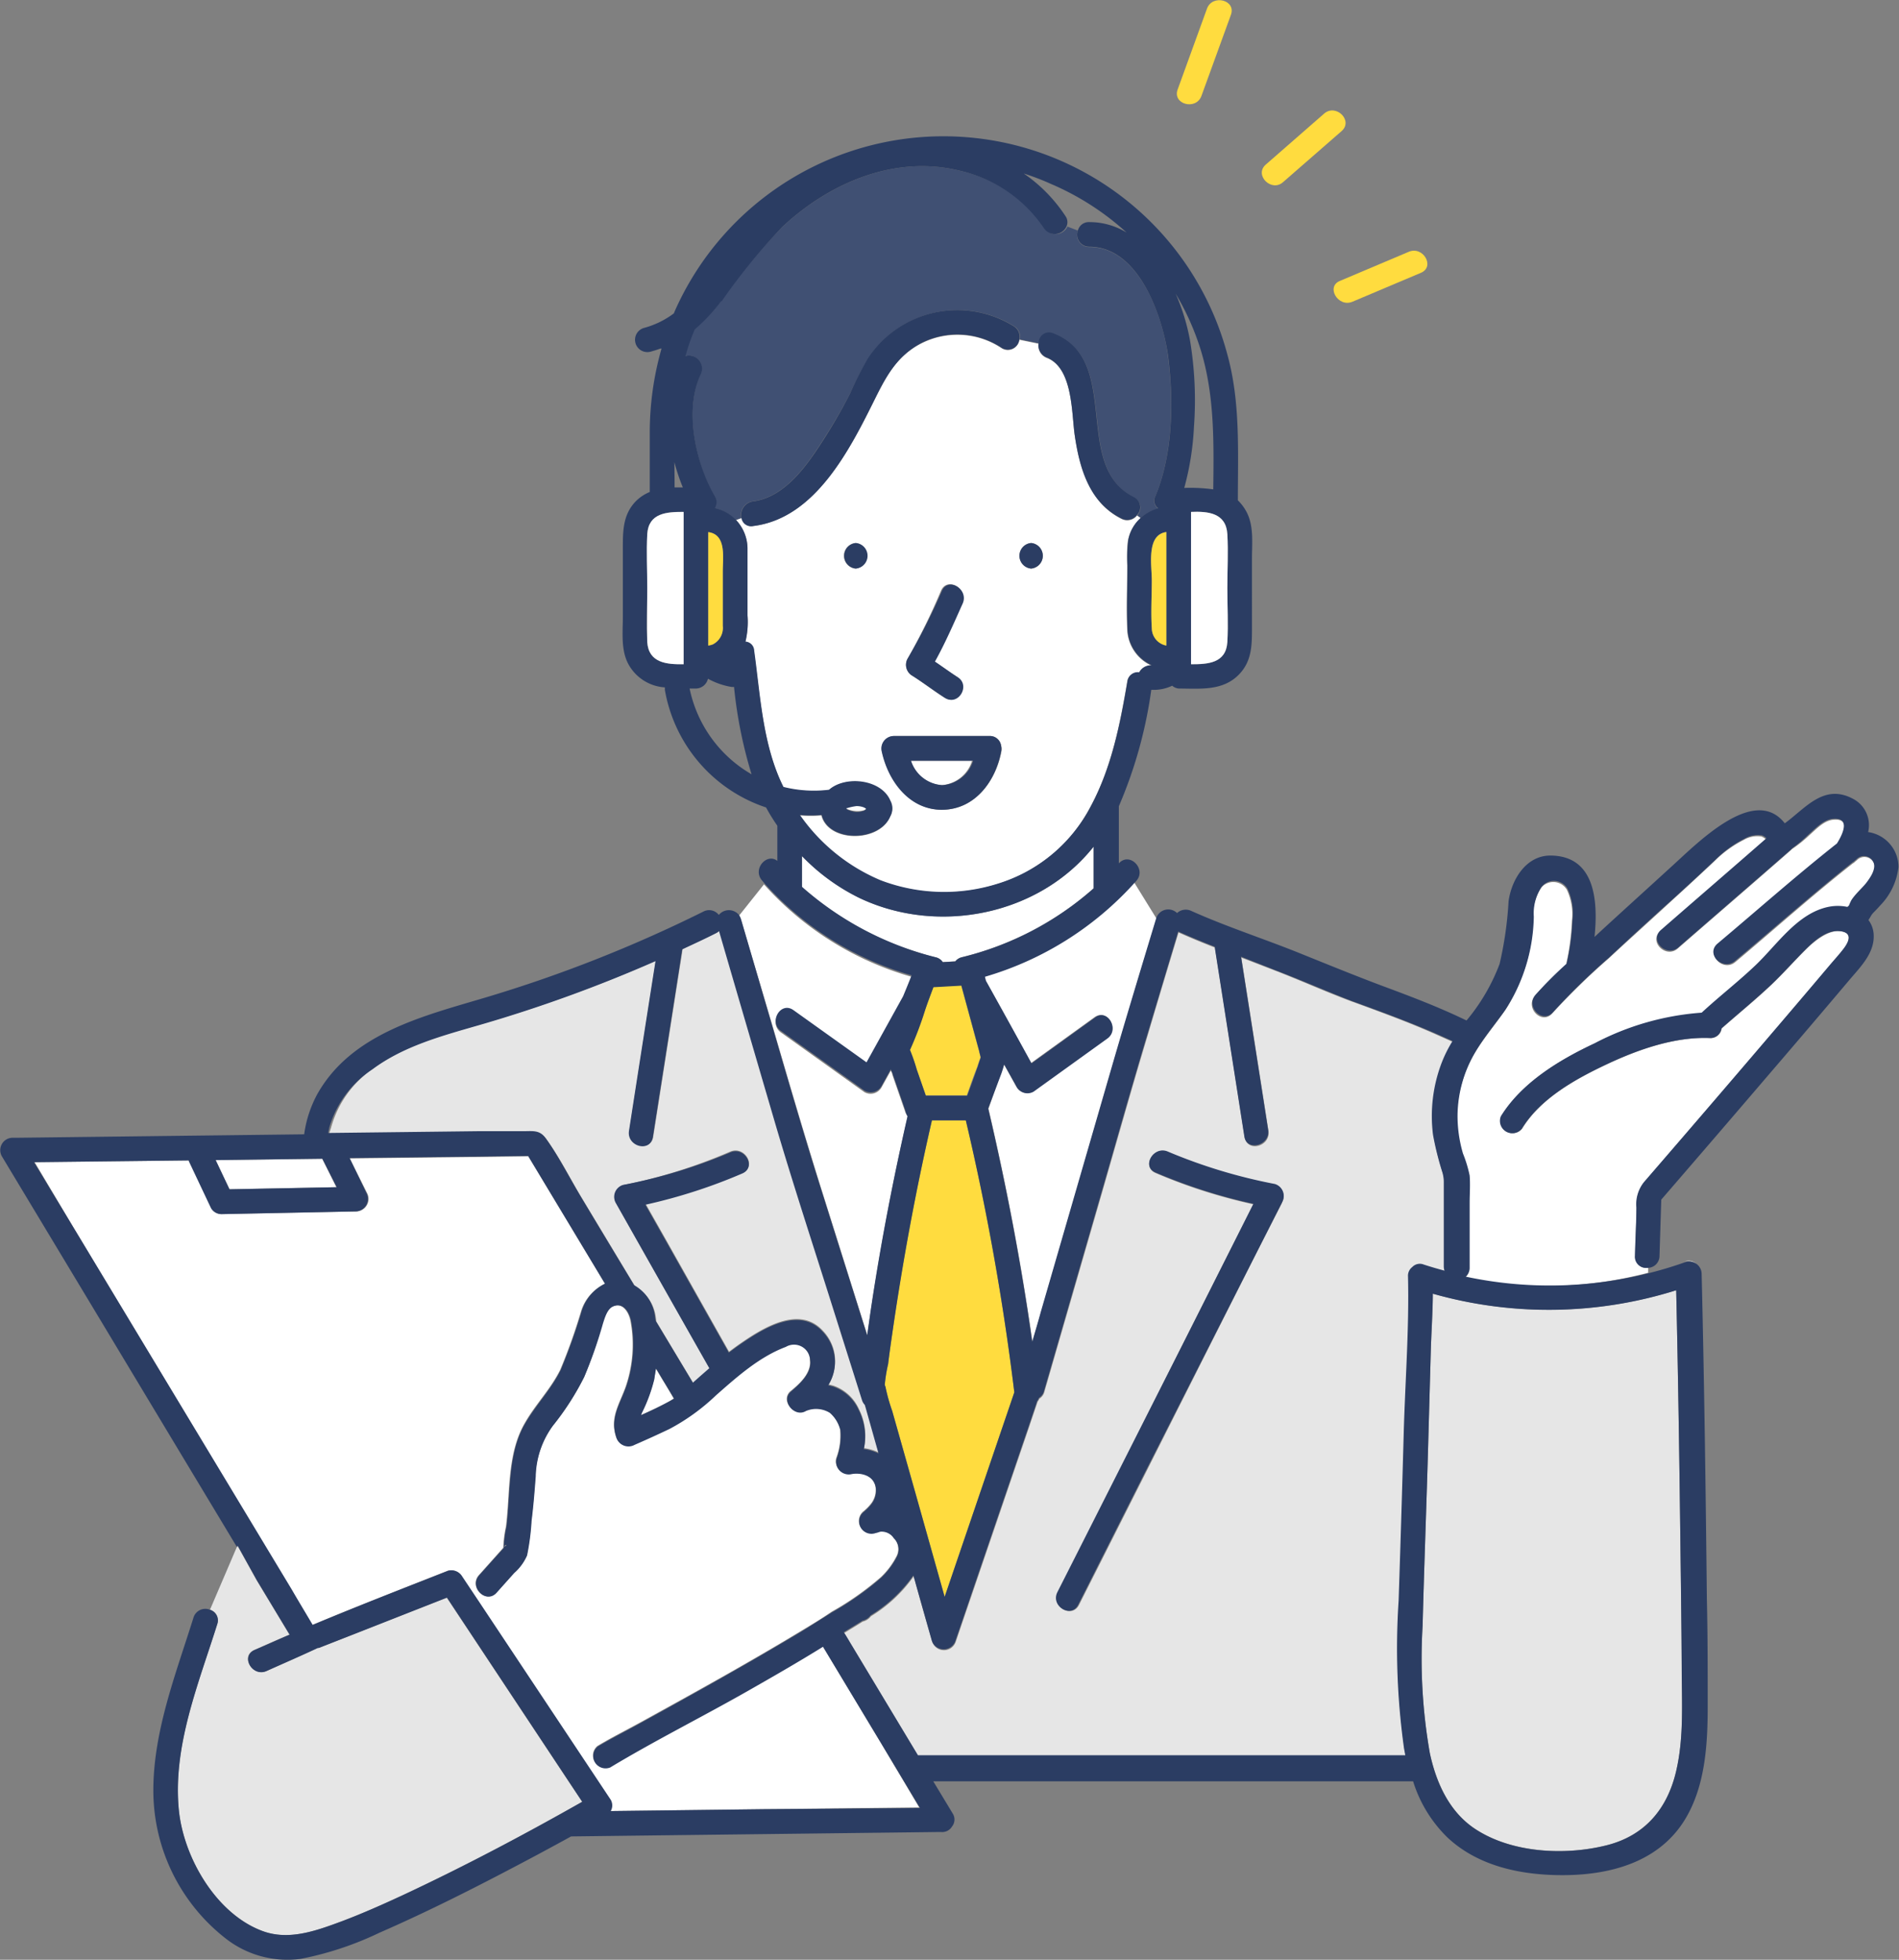 <svg xmlns="http://www.w3.org/2000/svg" viewBox="0 0 182.05 187.85"><rect x="0" y="0" width="182.05" height="187.85" fill="#808080" stroke="none"/><defs><style>.cls-1{fill:#ffdc3f;}.cls-2{fill:#fff;}.cls-3{fill:#e6e6e6;}.cls-4{fill:#405073;}.cls-5{fill:#2b3d63;}</style></defs><g id="レイヤー_2" data-name="レイヤー 2"><g id="ご相談ください"><g id="イラスト"><path class="cls-1" d="M115.18,9.19,118,1.43c.53-1.43-1.75-2-2.28-.63L112.9,8.57C112.37,10,114.66,10.61,115.18,9.19Z"/><path class="cls-1" d="M123,17.46l5.61-4.89c1.15-1-.53-2.67-1.67-1.68l-5.61,4.9C120.22,16.79,121.89,18.45,123,17.46Z"/><path class="cls-1" d="M129.66,28.92l6.56-2.77c1.39-.59.19-2.63-1.2-2l-6.55,2.77C127.07,27.47,128.28,29.51,129.66,28.92Z"/><path class="cls-2" d="M90.38,92.22l1.2-.07a1.13,1.13,0,0,1,.63-.4,29.62,29.62,0,0,0,12.63-6.6v-4c-5.23,6.58-14.93,8.52-22.49,4.9a19.66,19.66,0,0,1-5.47-4v3a30.52,30.52,0,0,0,12.83,6.72A1.1,1.1,0,0,1,90.38,92.22Z"/><path class="cls-2" d="M74.05,98.31c1.5,5.14,3,10.27,4.6,15.38L83.15,128c.14-1,.28-2,.43-3,.91-6,2.07-12.07,3.44-18a1.76,1.76,0,0,1-.24-.42c-.41-1.2-.83-2.39-1.24-3.58,0-.13-.09-.25-.14-.38l-.91,1.64a1.2,1.2,0,0,1-1.62.43l-8-5.72c-1.23-.88,0-2.93,1.19-2l7,5,3.51-6.34c.27-.68.55-1.36.81-2a30,30,0,0,1-14.14-8.86l-2.39,3a1.42,1.42,0,0,1,.19.39Z"/><path class="cls-2" d="M94.38,93.59l.1.39q2.19,3.94,4.37,7.91l6.07-4.38c1.24-.89,2.42,1.16,1.2,2l-7.07,5.09a1.18,1.18,0,0,1-1.61-.43L96.23,102c-.07.27-.16.55-.27.87l-1.2,3.41c1.73,7.39,3.16,14.85,4.22,22.37.28-1,.56-1.92.83-2.88l6.81-23.5c1.38-4.75,2.82-9.49,4.25-14.22l-2.15-3.48A31,31,0,0,1,94.38,93.59Z"/><path class="cls-3" d="M31.54,108.7l14.36-.17,4.48,0c.8,0,1.44-.1,2,.66,1.27,1.76,2.28,3.79,3.4,5.65q2.55,4.23,5.09,8.45a4,4,0,0,1,2,3l.06.41.2.33,3.37,5.61.72-.64.86-.75-1.44-2.54q-3.8-6.69-7.57-13.38a1.19,1.19,0,0,1,.7-1.74A50.82,50.82,0,0,0,70,110.39c1.38-.61,2.58,1.43,1.19,2a51.81,51.81,0,0,1-9.3,3l2,3.53q3,5.33,6,10.65c.4-.3.79-.59,1.2-.87,2.13-1.46,5.55-3.57,7.77-1.17a4.2,4.2,0,0,1,.56,5.17l.44.11a4.17,4.17,0,0,1,2.48,2.25,5.67,5.67,0,0,1,.49,3.75,4.51,4.51,0,0,1,1.41.42L83,134.82l-.06-.19a1.14,1.14,0,0,1-.27-.47l-2.82-8.93c-1.88-6-3.83-11.9-5.59-17.9s-3.53-12.07-5.29-18.11a1.34,1.34,0,0,1-.29.2c-1.07.53-2.16,1-3.24,1.55l-2.82,18c-.24,1.5-2.52.86-2.28-.63q1.26-8.13,2.54-16.26a135.77,135.77,0,0,1-16.93,6.14c-3.53,1-7.22,2-10.21,4.23a10.11,10.11,0,0,0-4,5.63Z"/><path class="cls-3" d="M129.59,96c-2.47-.92-4.86-2-7.32-2.95L119,91.79q1.31,8.31,2.6,16.6c.23,1.49-2,2.12-2.28.63q-1.41-9-2.83-18.08s0-.07,0-.1c-1.18-.46-2.35-.94-3.51-1.46l0,0q-1.52,5-3,10c-1.62,5.38-3.13,10.8-4.7,16.2l-5.16,17.83a1.09,1.09,0,0,1-.49.67.85.85,0,0,1-.16.28l-.84,2.49-7,20.5a1.19,1.19,0,0,1-2.27,0q-.78-2.72-1.54-5.44c-.07-.27-.15-.54-.23-.81a13.8,13.8,0,0,1-4.1,3.83,1.36,1.36,0,0,1-.78.51c-.6.38-1.2.74-1.79,1.1.21.33.41.67.61,1l6.5,10.8h46.74l-.12-.65a69.09,69.09,0,0,1-.52-14.16q.27-8,.49-16.09c.14-5,.53-10.05.41-15a1.05,1.05,0,0,1,.41-.9,1,1,0,0,1,1.09-.24c.66.22,1.32.41,2,.59a1.3,1.3,0,0,1-.07-.41v-8a3.35,3.35,0,0,0-.13-1,29.14,29.14,0,0,1-.9-3.6,14.28,14.28,0,0,1,.86-7,12.4,12.4,0,0,1,1-2l-1.48-.66C135.09,98,132.33,97,129.59,96Zm-6.67,19.27L120.5,120,110,140.84q-3.27,6.49-6.56,13c-.69,1.35-2.73.16-2-1.2l2.42-4.78L114.32,127l5.84-11.56a52.11,52.11,0,0,1-9.38-3c-1.39-.61-.18-2.65,1.19-2a50.82,50.82,0,0,0,10.24,3.1A1.2,1.2,0,0,1,122.92,115.23Z"/><path class="cls-2" d="M107.51,49.74c-3.08-1.56-4-4.86-4.48-8-.31-2.15-.17-6.47-2.68-7.43a1.25,1.25,0,0,1-.78-1.36l-1.85-.38a1.11,1.11,0,0,1-1.71.8,7.65,7.65,0,0,0-7.78-.4C86,34.13,85,36,83.92,38.15c-2.38,4.8-5.74,11.53-11.7,12.27a.93.93,0,0,1-1.1-.77l-.55.2a4.1,4.1,0,0,1,1.09,2.66c0,.91,0,1.83,0,2.74V59a8,8,0,0,1-.22,2.54.89.89,0,0,1,.83.85c.61,4.38.85,9,2.81,13.08a12,12,0,0,0,4.37.27c1.58-1.39,5-1,5.88,1.05a1.54,1.54,0,0,1,0,1.48c-1,2.5-5.92,2.53-6.59-.11a13.11,13.11,0,0,1-2.08,0,17.84,17.84,0,0,0,7.74,6.26,17.09,17.09,0,0,0,11.27.31,15,15,0,0,0,8.87-7.4c2-3.68,2.83-7.89,3.52-12a1,1,0,0,1,1.13-.85,1.26,1.26,0,0,1,1.21-.67,3.94,3.94,0,0,1-2.34-3.48c-.09-2,0-4.08,0-6.12a13.84,13.84,0,0,1,.06-2.32,3.78,3.78,0,0,1,1.23-2.23l-.34-.25A1.19,1.19,0,0,1,107.51,49.74Zm-8.66,2.31a1.23,1.23,0,0,1,0,2.45A1.23,1.23,0,0,1,98.85,52.05ZM87,63.15a60.77,60.77,0,0,0,3.21-6.53c.62-1.39,2.65-.19,2,1.19-.84,1.87-1.67,3.77-2.66,5.57.72.5,1.43,1,2.16,1.48,1.29.81.1,2.85-1.19,2-1.07-.68-2.07-1.46-3.14-2.13A1.21,1.21,0,0,1,87,63.15Zm-5-11.1a1.23,1.23,0,0,1,0,2.45A1.23,1.23,0,0,1,82.05,52.05ZM96,72.05c-.53,2.81-2.54,5.53-5.63,5.57s-5.2-2.75-5.81-5.57a1.2,1.2,0,0,1,1.14-1.5h9.16a1.08,1.08,0,0,1,1.11.92A1.24,1.24,0,0,1,96,72.05Z"/><path class="cls-3" d="M63.37,33.42l.06,0,0-.07Z"/><path class="cls-4" d="M65.69,34.12a1.26,1.26,0,0,1,1.47,1.74c-1.61,3.44-.49,8.56,1.35,11.72a1.1,1.1,0,0,1,0,1.12,4.07,4.07,0,0,1,2,1.15l.55-.2a1.33,1.33,0,0,1,1.1-1.6c3.12-.38,5.27-3.56,6.82-6A49.19,49.19,0,0,0,81.5,37.7a32.43,32.43,0,0,1,1.75-3.36,10.25,10.25,0,0,1,14-3.05,1.17,1.17,0,0,1,.51,1.24l1.85.38A1,1,0,0,1,101,32c6.65,2.55,1.73,12.68,7.72,15.7a1.07,1.07,0,0,1,.31,1.7l.34.25a4.15,4.15,0,0,1,1.65-.9.91.91,0,0,1-.27-1.15c1.7-4.09,1.77-9.17,1.21-13.51-.5-3.83-2.82-10.44-7.55-10.41a1.16,1.16,0,0,1-1.08-1.58l-1-.38a1.24,1.24,0,0,1-2.15.18A13.26,13.26,0,0,0,92,16.36c-6.21-1.53-12.48,1.17-17,5.39a59.46,59.46,0,0,0-5.88,7.09,17.55,17.55,0,0,1-2.59,2.71c-.27.67-.52,1.34-.73,2Z"/><path class="cls-5" d="M98.85,54.5a1.23,1.23,0,0,0,0-2.45A1.23,1.23,0,0,0,98.85,54.5Z"/><path class="cls-5" d="M82.05,54.5a1.23,1.23,0,0,0,0-2.45A1.23,1.23,0,0,0,82.05,54.5Z"/><path class="cls-5" d="M87.46,64.77c1.07.67,2.07,1.45,3.14,2.13,1.29.81,2.48-1.23,1.19-2-.73-.47-1.44-1-2.16-1.48,1-1.8,1.82-3.7,2.66-5.57.61-1.38-1.42-2.58-2-1.19A60.77,60.77,0,0,1,87,63.15,1.21,1.21,0,0,0,87.46,64.77Z"/><path class="cls-1" d="M85.53,135.24l2.33,8.24,2.7,9.59,6.68-19.61a240,240,0,0,0-4.65-26.07H89.34c-1.56,6.77-2.85,13.61-3.81,20.49-.14,1-.27,1.91-.39,2.87a14.4,14.4,0,0,0-.32,2c0,.1.08.21.09.32A17.15,17.15,0,0,0,85.53,135.24Z"/><path class="cls-5" d="M122.21,113.49a50.82,50.82,0,0,1-10.24-3.1c-1.37-.61-2.58,1.43-1.19,2a52.11,52.11,0,0,0,9.38,3L114.32,127l-10.53,20.83-2.42,4.78c-.69,1.36,1.35,2.55,2,1.2q3.28-6.5,6.56-13L120.5,120l2.42-4.78A1.2,1.2,0,0,0,122.21,113.49Z"/><path class="cls-5" d="M72.22,50.42c6-.74,9.32-7.47,11.7-12.27,1.07-2.16,2.1-4,4.31-5.22a7.65,7.65,0,0,1,7.78.4,1.11,1.11,0,0,0,1.71-.8,1.17,1.17,0,0,0-.51-1.24,10.25,10.25,0,0,0-14,3.05A32.43,32.43,0,0,0,81.5,37.7,49.19,49.19,0,0,1,79,42.06c-1.55,2.43-3.7,5.61-6.82,6a1.33,1.33,0,0,0-1.1,1.6A.93.93,0,0,0,72.22,50.42Z"/><path class="cls-5" d="M100.35,34.27c2.51,1,2.37,5.28,2.68,7.43.45,3.18,1.4,6.48,4.48,8a1.19,1.19,0,0,0,1.5-.35,1.07,1.07,0,0,0-.31-1.7c-6-3-1.07-13.15-7.72-15.7a1,1,0,0,0-1.41.92A1.25,1.25,0,0,0,100.35,34.27Z"/><path class="cls-2" d="M87.29,72.92a3.37,3.37,0,0,0,3,2.34,3.32,3.32,0,0,0,2.9-2.34Z"/><path class="cls-5" d="M94.83,70.55H85.67a1.2,1.2,0,0,0-1.14,1.5c.61,2.82,2.64,5.61,5.81,5.57s5.1-2.76,5.63-5.57a1.24,1.24,0,0,0,0-.58A1.08,1.08,0,0,0,94.83,70.55Zm-4.49,4.71a3.37,3.37,0,0,1-3-2.34h5.95A3.32,3.32,0,0,1,90.34,75.26Z"/><path class="cls-1" d="M88.66,96.82a34,34,0,0,1-1.44,3.79s0,0,0,0a18.16,18.16,0,0,1,.65,1.88l.87,2.5h3.95c.32-.92.64-1.84,1-2.75.09-.28.18-.57.29-.85a.5.5,0,0,0,0-.13c-.05-.2-.1-.45-.13-.53l-1.71-6.29-2.68.15C89.21,95.36,88.93,96.09,88.66,96.82Z"/><path class="cls-2" d="M48.36,148.28c.08-.1.16-.19.17-.18S48.39,148.16,48.36,148.28Z"/><path class="cls-2" d="M61.43,135.65c.92-.41,1.84-.84,2.73-1.33.15-.08.29-.17.43-.26-.35-.6-.71-1.2-1.07-1.79l-.64-1.07c-.05.34-.11.67-.18,1a15.43,15.43,0,0,1-1.12,3.09A2.75,2.75,0,0,0,61.43,135.65Z"/><path class="cls-2" d="M84.45,167.06l-5.58-9.27c-2.4,1.49-4.86,2.9-7.32,4.3-4.33,2.46-8.81,4.7-13.08,7.27a1.18,1.18,0,0,1-1.2-2c1.38-.83,2.83-1.55,4.24-2.33,5.14-2.83,10.29-5.67,15.31-8.71,1-.6,2-1.2,2.91-1.83a28.14,28.14,0,0,0,4.73-3.33,7.48,7.48,0,0,0,1.49-2,1.51,1.51,0,0,0-.29-1.77,1.4,1.4,0,0,0-1.27-.63c-.1,0-.67.23-.33.07a1.18,1.18,0,0,1-1.24-2s0,0,0,0l.12-.11a4.1,4.1,0,0,0,.5-.52,2.11,2.11,0,0,0,.49-1.68c-.23-1.26-1.62-1.41-2.31-1.28a1.21,1.21,0,0,1-1.46-1.46,6.19,6.19,0,0,0,.38-2.75,3.24,3.24,0,0,0-1-1.65,2.51,2.51,0,0,0-2.3-.19c-1.13.68-2.49-1-1.44-1.86.86-.69,2-1.72,1.84-3a1.55,1.55,0,0,0-2.34-1.28c-2.54,1-4.68,2.88-6.69,4.64a20,20,0,0,1-4.45,3.22c-1.11.54-2.23,1-3.36,1.53a1.21,1.21,0,0,1-1.74-.71c-.62-1.84.31-3.12.91-4.79a12.45,12.45,0,0,0,.47-6.32c-.15-.77-.72-1.82-1.7-1.4-.57.23-.81,1.14-1,1.66A42.59,42.59,0,0,1,56,132a26.12,26.12,0,0,1-3,4.65,8.55,8.55,0,0,0-1.67,4.85c-.11,1.43-.22,2.85-.4,4.27a22.88,22.88,0,0,1-.43,3.31,4.77,4.77,0,0,1-1.23,1.68l-1.69,1.89c-1,1.13-2.68-.54-1.67-1.67l2.22-2.49.12-.14v-.06a10.85,10.85,0,0,1,.25-1.95c.41-3.25.1-7,1.8-9.92,1-1.78,2.48-3.25,3.41-5.13a56,56,0,0,0,2-5.62A4.34,4.34,0,0,1,58,123.05l-7.35-12.21-5.52.07-11.6.13,1.65,3.3a1.2,1.2,0,0,1-1,1.78l-12.9.26a1.14,1.14,0,0,1-1-.59l-2.07-4.38a1.34,1.34,0,0,1-.07-.18l-14.82.17L7,117.59l20.93,34.79c.68,1.13,1.36,2.25,2,3.38,4.32-1.8,8.68-3.49,13-5.2a1.2,1.2,0,0,1,1.33.55l1.76,2.64L58.5,172.52a1.09,1.09,0,0,1,0,1.08l14.76-.18,14.86-.17Z"/><path class="cls-2" d="M32.25,113.8l-1.37-2.73-10.23.13L22,114Z"/><path class="cls-3" d="M20.82,155.68c-1.8,5.74-4.29,11.71-3.68,17.84.46,4.5,3.55,9.88,7.94,11.55,2.55,1,5.2,0,7.64-.89,2-.75,4-1.64,6-2.57,5.81-2.72,11.5-5.73,17.09-8.9l-1.09-1.64L42.83,153.14l-9.44,3.71-2.3.9-.53.21-.1,0c-1.62.76-3.26,1.47-4.89,2.2-1.37.62-2.57-1.41-1.19-2,1.12-.5,2.24-1,3.37-1.47l-3.16-5.24-1.83-3.3-.06.15-2.57,6A1.06,1.06,0,0,1,20.82,155.68Z"/><path class="cls-2" d="M82.84,144.81l0,0Z"/><path class="cls-2" d="M82.87,144.79h0Z"/><path class="cls-5" d="M82.82,144.83l0,0h0S82.81,144.83,82.82,144.83Z"/><path class="cls-2" d="M156.77,120.39c0-1.55.09-3.11.14-4.66a3.41,3.41,0,0,1,.73-2.42q7.05-8.18,14.06-16.38,1.86-2.18,3.7-4.36c.47-.56,1-1.1,1.41-1.68.58-.79.66-1.57-.48-1.64s-2.45,1-3.27,1.83c-1.1,1.1-2.13,2.27-3.26,3.34-1.53,1.44-3.16,2.77-4.74,4.16a1.06,1.06,0,0,1-1.13.92c-3.37-.13-6.85,1.1-9.86,2.51s-6.38,3.28-8.15,6.19a1.18,1.18,0,0,1-2-1.2c2-3.26,5.62-5.44,9-7a25.93,25.93,0,0,1,10.26-2.84c1.73-1.55,3.55-3,5.22-4.6,2-2,4-4.92,6.92-5.54a4.51,4.51,0,0,1,1.83,0l.15-.13a4.67,4.67,0,0,1,.23-.51c.4-.63,1-1.09,1.46-1.7s1-1.39.63-2a1,1,0,0,0-1.6-.23h0l-.18.15a.83.83,0,0,1-.21.16c-3.83,3-7.51,6.31-11.26,9.45-1.16,1-2.84-.7-1.67-1.67,3.81-3.2,7.55-6.52,11.45-9.6.61-.93,1.31-2.53-.41-2.36-.92.09-1.66.94-2.32,1.51a12.9,12.9,0,0,1-1.64,1.31l-.11.11c-3.6,3.15-7.22,6.27-10.83,9.41-1.14,1-2.82-.67-1.67-1.67,3.37-2.94,6.75-5.85,10.11-8.79a1.07,1.07,0,0,0-.44-.28,2.59,2.59,0,0,0-1.69.34,10.85,10.85,0,0,0-2.76,2c-1.35,1.27-2.72,2.54-4.1,3.79-2,1.85-4.06,3.69-6.07,5.56a65.42,65.42,0,0,0-5.4,5.26c-1,1.15-2.66-.52-1.67-1.67a38.82,38.82,0,0,1,3-3,.22.22,0,0,1,0-.08,22.58,22.58,0,0,0,.54-4.09,5.5,5.5,0,0,0-.48-3,1.51,1.51,0,0,0-2.46-.2,4.6,4.6,0,0,0-.77,2.88,16.9,16.9,0,0,1-2.7,8.89c-1,1.43-2.12,2.74-3,4.25a12.22,12.22,0,0,0-1.61,5.78,12.8,12.8,0,0,0,.52,3.79,12.2,12.2,0,0,1,.64,2.11c.07.86,0,1.77,0,2.64v6.18a1.09,1.09,0,0,1-.39.87A38.59,38.59,0,0,0,158,122v-.47A1.07,1.07,0,0,1,156.77,120.39Z"/><path class="cls-3" d="M137.36,124c0,1.89-.15,3.78-.2,5.65l-.24,8.59c-.16,5.86-.39,11.73-.54,17.59a52.44,52.44,0,0,0,.69,12.2c.6,2.8,1.82,5.56,4.26,7.22,3.51,2.37,8.67,2.63,12.67,1.63,3.68-.92,5.85-3.5,6.69-7.13.75-3.21.55-6.58.53-9.86,0-3.81-.07-7.61-.12-11.42-.1-8.26-.22-16.53-.41-24.8A40.73,40.73,0,0,1,137.36,124Z"/><path class="cls-3" d="M163,122.06a1.15,1.15,0,0,0-.25-.71,1,1,0,0,0-1.25-.43A1.2,1.2,0,0,1,163,122.06Z"/><path class="cls-5" d="M179.56,79.86a2.83,2.83,0,0,0-.47-.1,2.84,2.84,0,0,0-1.43-3.18c-2.8-1.51-4.55.87-6.56,2.34-2.94-3.77-8.47,2-10.91,4.19-2.25,2.06-4.51,4.1-6.75,6.16l-.58.54c.37-3.58,0-7.79-4.24-7.8-2.32,0-3.72,2.3-4,4.39a35,35,0,0,1-.86,6,18.67,18.67,0,0,1-3.17,5.42c-2.51-1.22-5.12-2.22-7.73-3.19s-5.41-2.11-8.11-3.2c-3.5-1.42-7.11-2.57-10.56-4.12a1.23,1.23,0,0,0-1.35.21,1.21,1.21,0,0,0-2,.5v0c-1.43,4.73-2.87,9.47-4.25,14.22l-6.81,23.5c-.27,1-.55,1.92-.83,2.88-1.06-7.52-2.49-15-4.22-22.37L96,102.9c.11-.32.2-.6.27-.87l1.21,2.18a1.18,1.18,0,0,0,1.61.43l7.07-5.09c1.22-.88,0-2.93-1.2-2l-6.07,4.38q-2.19-4-4.37-7.91l-.1-.39a31,31,0,0,0,14.34-9l.18-.2c1-1.14-.67-2.81-1.68-1.67l0,0V77.28a43,43,0,0,0,3.11-11.16,4.08,4.08,0,0,0,2-.39A1.15,1.15,0,0,0,113,66c2,0,4.17.26,5.73-1.3,1.35-1.35,1.29-3,1.29-4.79V53.58c0-1.53.21-3.24-.58-4.62a4.41,4.41,0,0,0-.77-1c0-4.66.25-9.42-1-13.95a28.17,28.17,0,0,0-52.87-4.44c-.07.16-.14.31-.2.47a8.41,8.41,0,0,1-2.85,1.39,1.18,1.18,0,0,0,.62,2.28c.33-.09.64-.19.95-.3l.08,0,0,.07a29.3,29.3,0,0,0-1.11,7.92q0,2.88,0,5.76A4.07,4.07,0,0,0,61,48c-1.34,1.34-1.29,3-1.29,4.79v6.34c0,1.52-.21,3.24.58,4.62a4.29,4.29,0,0,0,3.45,2.14,2.29,2.29,0,0,0,0,.25,14.48,14.48,0,0,0,9.7,11.26,18,18,0,0,0,1.08,1.75v3.37c-1-.79-2.39.76-1.49,1.85l.22.26a30,30,0,0,0,14.14,8.86c-.26.67-.54,1.35-.81,2l-3.51,6.34-7-5c-1.24-.89-2.42,1.16-1.19,2l8,5.72a1.2,1.2,0,0,0,1.62-.43l.91-1.64c0,.13.1.25.14.38.41,1.19.83,2.38,1.24,3.58A1.76,1.76,0,0,0,87,107c-1.37,6-2.53,12-3.44,18-.15,1-.29,2-.43,3l-4.5-14.27c-1.61-5.11-3.1-10.24-4.6-15.38l-3-10.26a1.42,1.42,0,0,0-.19-.39,1.25,1.25,0,0,0-1.93,0,1.17,1.17,0,0,0-1.48-.32,131.15,131.15,0,0,1-20.93,8.25c-5.91,1.76-12.77,3.41-16.06,9.21a11.2,11.2,0,0,0-1.28,3.89l-27.48.33H1.18a1.19,1.19,0,0,0-1,1.78l9.78,16.25q6.37,10.6,12.76,21.21l.06-.15,1.83,3.3,3.16,5.24c-1.13.48-2.25,1-3.37,1.47-1.38.63-.18,2.66,1.19,2,1.63-.73,3.27-1.44,4.89-2.2l.1,0,.53-.21,2.3-.9,9.44-3.71,11.88,17.93,1.09,1.64c-5.59,3.17-11.28,6.18-17.09,8.9-2,.93-4,1.82-6,2.57-2.44.91-5.09,1.87-7.64.89-4.39-1.67-7.48-7-7.94-11.55-.61-6.13,1.88-12.1,3.68-17.84a1.06,1.06,0,0,0-.69-1.37,1.18,1.18,0,0,0-1.59.74c-1.68,5.37-3.83,10.82-3.85,16.51a18,18,0,0,0,6.88,14.21,9.6,9.6,0,0,0,7.24,2,31.24,31.24,0,0,0,7.56-2.51c4.58-2,9-4.23,13.43-6.57,1.66-.87,3.3-1.76,4.94-2.66l6.58-.08,28.41-.34h.52a1.09,1.09,0,0,0,1-.52,1.07,1.07,0,0,0,.07-1.26l-1.86-3.08h46a12.82,12.82,0,0,0,3.27,5.36c3.05,2.88,7.38,3.69,11.45,3.63,4.28-.07,8.65-1.27,11.13-5,2.18-3.3,2.4-7.56,2.39-11.39,0-3.37,0-6.73-.08-10.1-.11-10.38-.25-20.77-.5-31.15a1.2,1.2,0,0,0-1.5-1.14q-1.77.63-3.57,1.08a38.59,38.59,0,0,1-17.56.33,1.09,1.09,0,0,0,.39-.87v-6.18c0-.87.07-1.78,0-2.64a12.2,12.2,0,0,0-.64-2.11,12.8,12.8,0,0,1-.52-3.79,12.22,12.22,0,0,1,1.61-5.78c.86-1.51,2-2.82,3-4.25a16.9,16.9,0,0,0,2.7-8.89,4.6,4.6,0,0,1,.77-2.88,1.51,1.51,0,0,1,2.46.2,5.5,5.5,0,0,1,.48,3,22.58,22.58,0,0,1-.54,4.09.22.22,0,0,0,0,.08,38.82,38.82,0,0,0-3,3c-1,1.15.68,2.82,1.67,1.67a65.42,65.42,0,0,1,5.4-5.26c2-1.87,4-3.71,6.07-5.56,1.38-1.25,2.75-2.52,4.1-3.79a10.85,10.85,0,0,1,2.76-2,2.59,2.59,0,0,1,1.69-.34,1.07,1.07,0,0,1,.44.28c-3.36,2.94-6.74,5.85-10.11,8.79-1.15,1,.53,2.67,1.67,1.67,3.61-3.14,7.23-6.26,10.83-9.41l.11-.11A12.9,12.9,0,0,0,173.37,80c.66-.57,1.4-1.42,2.32-1.51,1.72-.17,1,1.43.41,2.36-3.9,3.08-7.64,6.4-11.45,9.6-1.17,1,.51,2.64,1.67,1.67,3.75-3.14,7.43-6.41,11.26-9.45a.83.83,0,0,0,.21-.16l.18-.15h0a1,1,0,0,1,1.6.23c.35.65-.27,1.52-.63,2s-1.06,1.07-1.46,1.7a4.67,4.67,0,0,0-.23.51l-.15.13a4.51,4.51,0,0,0-1.83,0c-2.95.62-4.87,3.57-6.92,5.54-1.67,1.6-3.49,3-5.22,4.6A25.93,25.93,0,0,0,152.88,100c-3.38,1.59-7,3.77-9,7a1.18,1.18,0,0,0,2,1.2c1.77-2.91,5.16-4.78,8.15-6.19s6.49-2.64,9.86-2.51a1.06,1.06,0,0,0,1.13-.92c1.58-1.39,3.21-2.72,4.74-4.16,1.13-1.07,2.16-2.24,3.26-3.34.82-.82,2-1.92,3.27-1.83s1.06.85.48,1.64c-.44.58-.94,1.12-1.41,1.68q-1.85,2.19-3.7,4.36-7,8.22-14.06,16.38a3.41,3.41,0,0,0-.73,2.42c0,1.55-.1,3.11-.14,4.66a1.07,1.07,0,0,0,1.18,1.14,1.14,1.14,0,0,0,1.18-1.14c.06-1.8.11-3.6.17-5.4q5.35-6.19,10.68-12.42,3.66-4.26,7.29-8.56c1.08-1.29,2.51-2.64,2.39-4.46a2.51,2.51,0,0,0-.5-1.36c.1-.15.2-.32.31-.51,0,0,0,0,0,0a2.89,2.89,0,0,1,.29-.32c.17-.18.34-.35.5-.54a6.27,6.27,0,0,0,1.78-3.71A3.39,3.39,0,0,0,179.56,79.86Zm-41.32,21.93a14.28,14.28,0,0,0-.86,7,29.14,29.14,0,0,0,.9,3.6,3.35,3.35,0,0,1,.13,1v8a1.3,1.3,0,0,0,.07.41c-.67-.18-1.33-.37-2-.59a1,1,0,0,0-1.09.24,1.05,1.05,0,0,0-.41.9c.12,5-.27,10-.41,15q-.22,8-.49,16.09a69.09,69.09,0,0,0,.52,14.16l.12.65H88l-6.5-10.8c-.2-.34-.4-.68-.61-1,.59-.36,1.19-.72,1.79-1.1a1.36,1.36,0,0,0,.78-.51,13.8,13.8,0,0,0,4.1-3.83c.08.27.16.54.23.81q.77,2.73,1.54,5.44a1.19,1.19,0,0,0,2.27,0l7-20.5.84-2.49a.85.85,0,0,0,.16-.28,1.09,1.09,0,0,0,.49-.67l5.16-17.83c1.57-5.4,3.08-10.82,4.7-16.2q1.5-5,3-10l0,0c1.16.52,2.33,1,3.51,1.46,0,0,0,.07,0,.1q1.41,9,2.83,18.08c.23,1.49,2.51.86,2.28-.63q-1.3-8.3-2.6-16.6L122.27,93c2.46.94,4.85,2,7.32,2.95,2.74,1,5.5,2,8.18,3.18l1.48.66A12.4,12.4,0,0,0,138.24,101.79Zm22.86,46.69c.05,3.81.09,7.61.12,11.42,0,3.28.22,6.65-.53,9.86-.84,3.63-3,6.21-6.69,7.13-4,1-9.16.74-12.67-1.63-2.44-1.66-3.66-4.42-4.26-7.22a52.44,52.44,0,0,1-.69-12.2c.15-5.86.38-11.73.54-17.59l.24-8.59c.05-1.87.18-3.76.2-5.65a40.73,40.73,0,0,0,23.33-.33C160.88,132,161,140.22,161.1,148.48ZM73.31,173.42l-14.76.18a1.09,1.09,0,0,0,0-1.08L46.07,153.75l-1.76-2.64a1.2,1.2,0,0,0-1.33-.55c-4.36,1.71-8.72,3.4-13,5.2-.67-1.13-1.35-2.25-2-3.38L7,117.59,3.26,111.4l14.82-.17a1.34,1.34,0,0,0,.07.18l2.07,4.38a1.14,1.14,0,0,0,1,.59l12.9-.26a1.2,1.2,0,0,0,1-1.78L33.51,111l11.6-.13,5.52-.07L58,123.05a4.34,4.34,0,0,0-2.24,2.64,56,56,0,0,1-2,5.62c-.93,1.88-2.37,3.35-3.41,5.13-1.7,2.9-1.39,6.67-1.8,9.92a10.85,10.85,0,0,0-.25,1.95v.06l-.12.14L45.94,151c-1,1.13.66,2.8,1.67,1.67l1.69-1.89a4.77,4.77,0,0,0,1.23-1.68,22.88,22.88,0,0,0,.43-3.31c.18-1.42.29-2.84.4-4.27A8.55,8.55,0,0,1,53,136.67,26.12,26.12,0,0,0,56,132a42.59,42.59,0,0,0,1.8-5.12c.17-.52.41-1.43,1-1.66,1-.42,1.55.63,1.7,1.4A12.45,12.45,0,0,1,60,133c-.6,1.67-1.53,2.95-.91,4.79a1.21,1.21,0,0,0,1.74.71c1.13-.49,2.25-1,3.36-1.53a20,20,0,0,0,4.45-3.22c2-1.76,4.15-3.69,6.69-4.64a1.55,1.55,0,0,1,2.34,1.28c.18,1.23-1,2.26-1.84,3-1,.85.31,2.54,1.44,1.86a2.51,2.51,0,0,1,2.3.19,3.24,3.24,0,0,1,1,1.65,6.19,6.19,0,0,1-.38,2.75,1.21,1.21,0,0,0,1.46,1.46c.69-.13,2.08,0,2.31,1.28a2.11,2.11,0,0,1-.49,1.68,4.1,4.1,0,0,1-.5.52l-.12.11h0l0,0,0,0a1.18,1.18,0,0,0,1.24,2c-.34.16.23-.06.33-.07a1.4,1.4,0,0,1,1.27.63,1.51,1.51,0,0,1,.29,1.77,7.48,7.48,0,0,1-1.49,2,28.14,28.14,0,0,1-4.73,3.33c-1,.63-1.93,1.23-2.91,1.83-5,3-10.17,5.88-15.31,8.71-1.41.78-2.86,1.5-4.24,2.33a1.18,1.18,0,0,0,1.2,2c4.27-2.57,8.75-4.81,13.08-7.27,2.46-1.4,4.92-2.81,7.32-4.3l5.58,9.27,3.72,6.19ZM35.7,102.5c3-2.23,6.68-3.21,10.21-4.23a135.77,135.77,0,0,0,16.93-6.14q-1.28,8.13-2.54,16.26c-.24,1.49,2,2.13,2.28.63L65.4,91c1.08-.5,2.17-1,3.24-1.55a1.34,1.34,0,0,0,.29-.2q2.64,9.06,5.29,18.11c1.76,6,3.71,11.94,5.59,17.9l2.82,8.93a1.14,1.14,0,0,0,.27.47l.06.19,1.26,4.47a4.51,4.51,0,0,0-1.41-.42,5.67,5.67,0,0,0-.49-3.75,4.17,4.17,0,0,0-2.48-2.25l-.44-.11a4.2,4.2,0,0,0-.56-5.17c-2.22-2.4-5.64-.29-7.77,1.17-.41.28-.8.57-1.2.87q-3-5.32-6-10.65l-2-3.53a51.81,51.81,0,0,0,9.3-3c1.39-.61.19-2.65-1.19-2a50.82,50.82,0,0,1-10.24,3.1,1.19,1.19,0,0,0-.7,1.74q3.78,6.69,7.57,13.38L68,131.15l-.86.75-.72.64-3.37-5.61-.2-.33-.06-.41a4,4,0,0,0-2-3q-2.55-4.21-5.09-8.45c-1.12-1.86-2.13-3.89-3.4-5.65-.54-.76-1.18-.67-2-.66l-4.48,0-14.36.17.12-.57A10.11,10.11,0,0,1,35.7,102.5ZM67.9,61.88V51c1.76.23,1.39,2.43,1.39,3.75,0,1.74,0,3.49,0,5.24a1.77,1.77,0,0,1-1,1.81A1.93,1.93,0,0,1,67.9,61.88ZM62.05,51.2c.13-2,1.86-2.16,3.49-2.13v14.6c-1.63,0-3.36-.09-3.49-2.13-.1-1.71,0-3.46,0-5.17S62,52.91,62.05,51.2ZM76.88,82.06a19.66,19.66,0,0,0,5.47,4c7.56,3.62,17.26,1.68,22.49-4.9v4a29.62,29.62,0,0,1-12.63,6.6,1.13,1.13,0,0,0-.63.4l-1.2.07a1.1,1.1,0,0,0-.67-.47A30.52,30.52,0,0,1,76.88,85ZM48.36,148.28c0-.12.08-.23.17-.18S48.44,148.18,48.36,148.28ZM22,114l-1.32-2.8,10.23-.13,1.37,2.73Zm40.91,17.2.64,1.07c.36.59.72,1.19,1.07,1.79-.14.09-.28.18-.43.26-.89.49-1.81.92-2.73,1.33a2.75,2.75,0,0,1,.15-.36,15.43,15.43,0,0,0,1.12-3.09C62.77,131.87,62.83,131.54,62.88,131.2ZM89.49,94.63l2.68-.15,1.71,6.29c0,.08.08.33.13.53a.5.5,0,0,1,0,.13c-.11.28-.2.57-.29.85-.33.91-.65,1.83-1,2.75H88.76l-.87-2.5a18.16,18.16,0,0,0-.65-1.88s0,0,0,0a34,34,0,0,0,1.44-3.79C88.93,96.09,89.21,95.36,89.49,94.63Zm-4.35,36.12c.12-1,.25-1.92.39-2.87,1-6.88,2.25-13.72,3.81-20.49h3.25a240,240,0,0,1,4.65,26.07l-6.68,19.61-2.7-9.59-2.33-8.24a17.15,17.15,0,0,1-.62-2.2c0-.11-.08-.22-.09-.32A14.4,14.4,0,0,1,85.14,130.75ZM117.66,51.2c.1,1.71,0,3.46,0,5.17s.1,3.46,0,5.17c-.12,2-1.86,2.16-3.48,2.13V49.07C115.8,49,117.54,49.16,117.66,51.2ZM111.81,51V61.88a1.7,1.7,0,0,1-1.39-1.65c-.1-1.53,0-3.1,0-4.63S109.87,51.24,111.81,51Zm4.5-4.09a15.89,15.89,0,0,0-2.78-.14,27,27,0,0,0,.93-5.85,35,35,0,0,0-.38-8.3,20.06,20.06,0,0,0-1.37-4.46,24.88,24.88,0,0,1,2.18,4.71C116.44,37.37,116.37,42.13,116.31,46.87Zm-47.15-18A59.46,59.46,0,0,1,75,21.75c4.51-4.22,10.78-6.92,17-5.39a13.26,13.26,0,0,1,8.09,5.53,1.24,1.24,0,0,0,2.15-.18,1,1,0,0,0-.1-1,14.77,14.77,0,0,0-4-4.08,24.08,24.08,0,0,1,2.61,1A25.75,25.75,0,0,1,108,22.29a6.82,6.82,0,0,0-3.58-1,1.07,1.07,0,0,0-1.08.78,1.16,1.16,0,0,0,1.08,1.58c4.73,0,7,6.58,7.55,10.41.56,4.34.49,9.42-1.21,13.51a.91.91,0,0,0,.27,1.15,4.15,4.15,0,0,0-1.65.9,3.78,3.78,0,0,0-1.23,2.23,13.84,13.84,0,0,0-.06,2.32c0,2-.09,4.09,0,6.12a3.94,3.94,0,0,0,2.34,3.48,1.26,1.26,0,0,0-1.21.67,1,1,0,0,0-1.13.85c-.69,4.08-1.53,8.29-3.52,12a15,15,0,0,1-8.87,7.4,17.09,17.09,0,0,1-11.27-.31,17.84,17.84,0,0,1-7.74-6.26,13.11,13.11,0,0,0,2.08,0c.67,2.64,5.54,2.61,6.59.11a1.54,1.54,0,0,0,0-1.48c-.86-2.06-4.3-2.44-5.88-1.05a12,12,0,0,1-4.37-.27c-2-4-2.2-8.7-2.81-13.08a.89.89,0,0,0-.83-.85A8,8,0,0,0,71.66,59V55.25c0-.91,0-1.83,0-2.74a4,4,0,0,0-3.12-3.81,1.1,1.1,0,0,0,0-1.12c-1.84-3.16-3-8.28-1.35-11.72a1.26,1.26,0,0,0-1.47-1.74l.15-.54c.21-.69.46-1.36.73-2A17.55,17.55,0,0,0,69.16,28.84ZM81.27,77.62a.44.44,0,0,1-.15-.1.18.18,0,0,1,.07,0,5.34,5.34,0,0,1,.9-.2,1.86,1.86,0,0,1,.74.13,1.13,1.13,0,0,1,.2.13,1.13,1.13,0,0,1-.2.13,2.1,2.1,0,0,1-.74.13A2.55,2.55,0,0,1,81.27,77.62ZM64.65,44.3a19.08,19.08,0,0,0,.81,2.42h-.79C64.67,45.91,64.66,45.11,64.65,44.3ZM66.11,66h.61a1.21,1.21,0,0,0,1.15-.94,7,7,0,0,0,2.28.79l.22,0a43,43,0,0,0,1.68,8.37A12.38,12.38,0,0,1,66.11,66Z"/><path class="cls-1" d="M110.42,60.23a1.7,1.7,0,0,0,1.39,1.65V51c-1.94.28-1.39,3.23-1.39,4.64S110.32,58.7,110.42,60.23Z"/><path class="cls-2" d="M114.18,49.07v14.6c1.62,0,3.36-.09,3.48-2.13.1-1.71,0-3.46,0-5.17s.1-3.46,0-5.17C117.54,49.16,115.8,49,114.18,49.07Z"/><path class="cls-1" d="M69.29,60c0-1.75,0-3.5,0-5.24,0-1.32.37-3.52-1.39-3.75V61.88a1.93,1.93,0,0,0,.44-.12A1.77,1.77,0,0,0,69.29,60Z"/><path class="cls-2" d="M62.05,61.54c.13,2,1.86,2.16,3.49,2.13V49.07c-1.63,0-3.36.09-3.49,2.13-.1,1.71,0,3.46,0,5.17S62,59.83,62.05,61.54Z"/><path class="cls-2" d="M82.83,77.66a1.13,1.13,0,0,0,.2-.13,1.13,1.13,0,0,0-.2-.13,1.86,1.86,0,0,0-.74-.13,5.34,5.34,0,0,0-.9.2.18.18,0,0,0-.07,0,.44.44,0,0,0,.15.1,2.55,2.55,0,0,0,.82.17A2.1,2.1,0,0,0,82.83,77.66Z"/></g></g></g></svg>